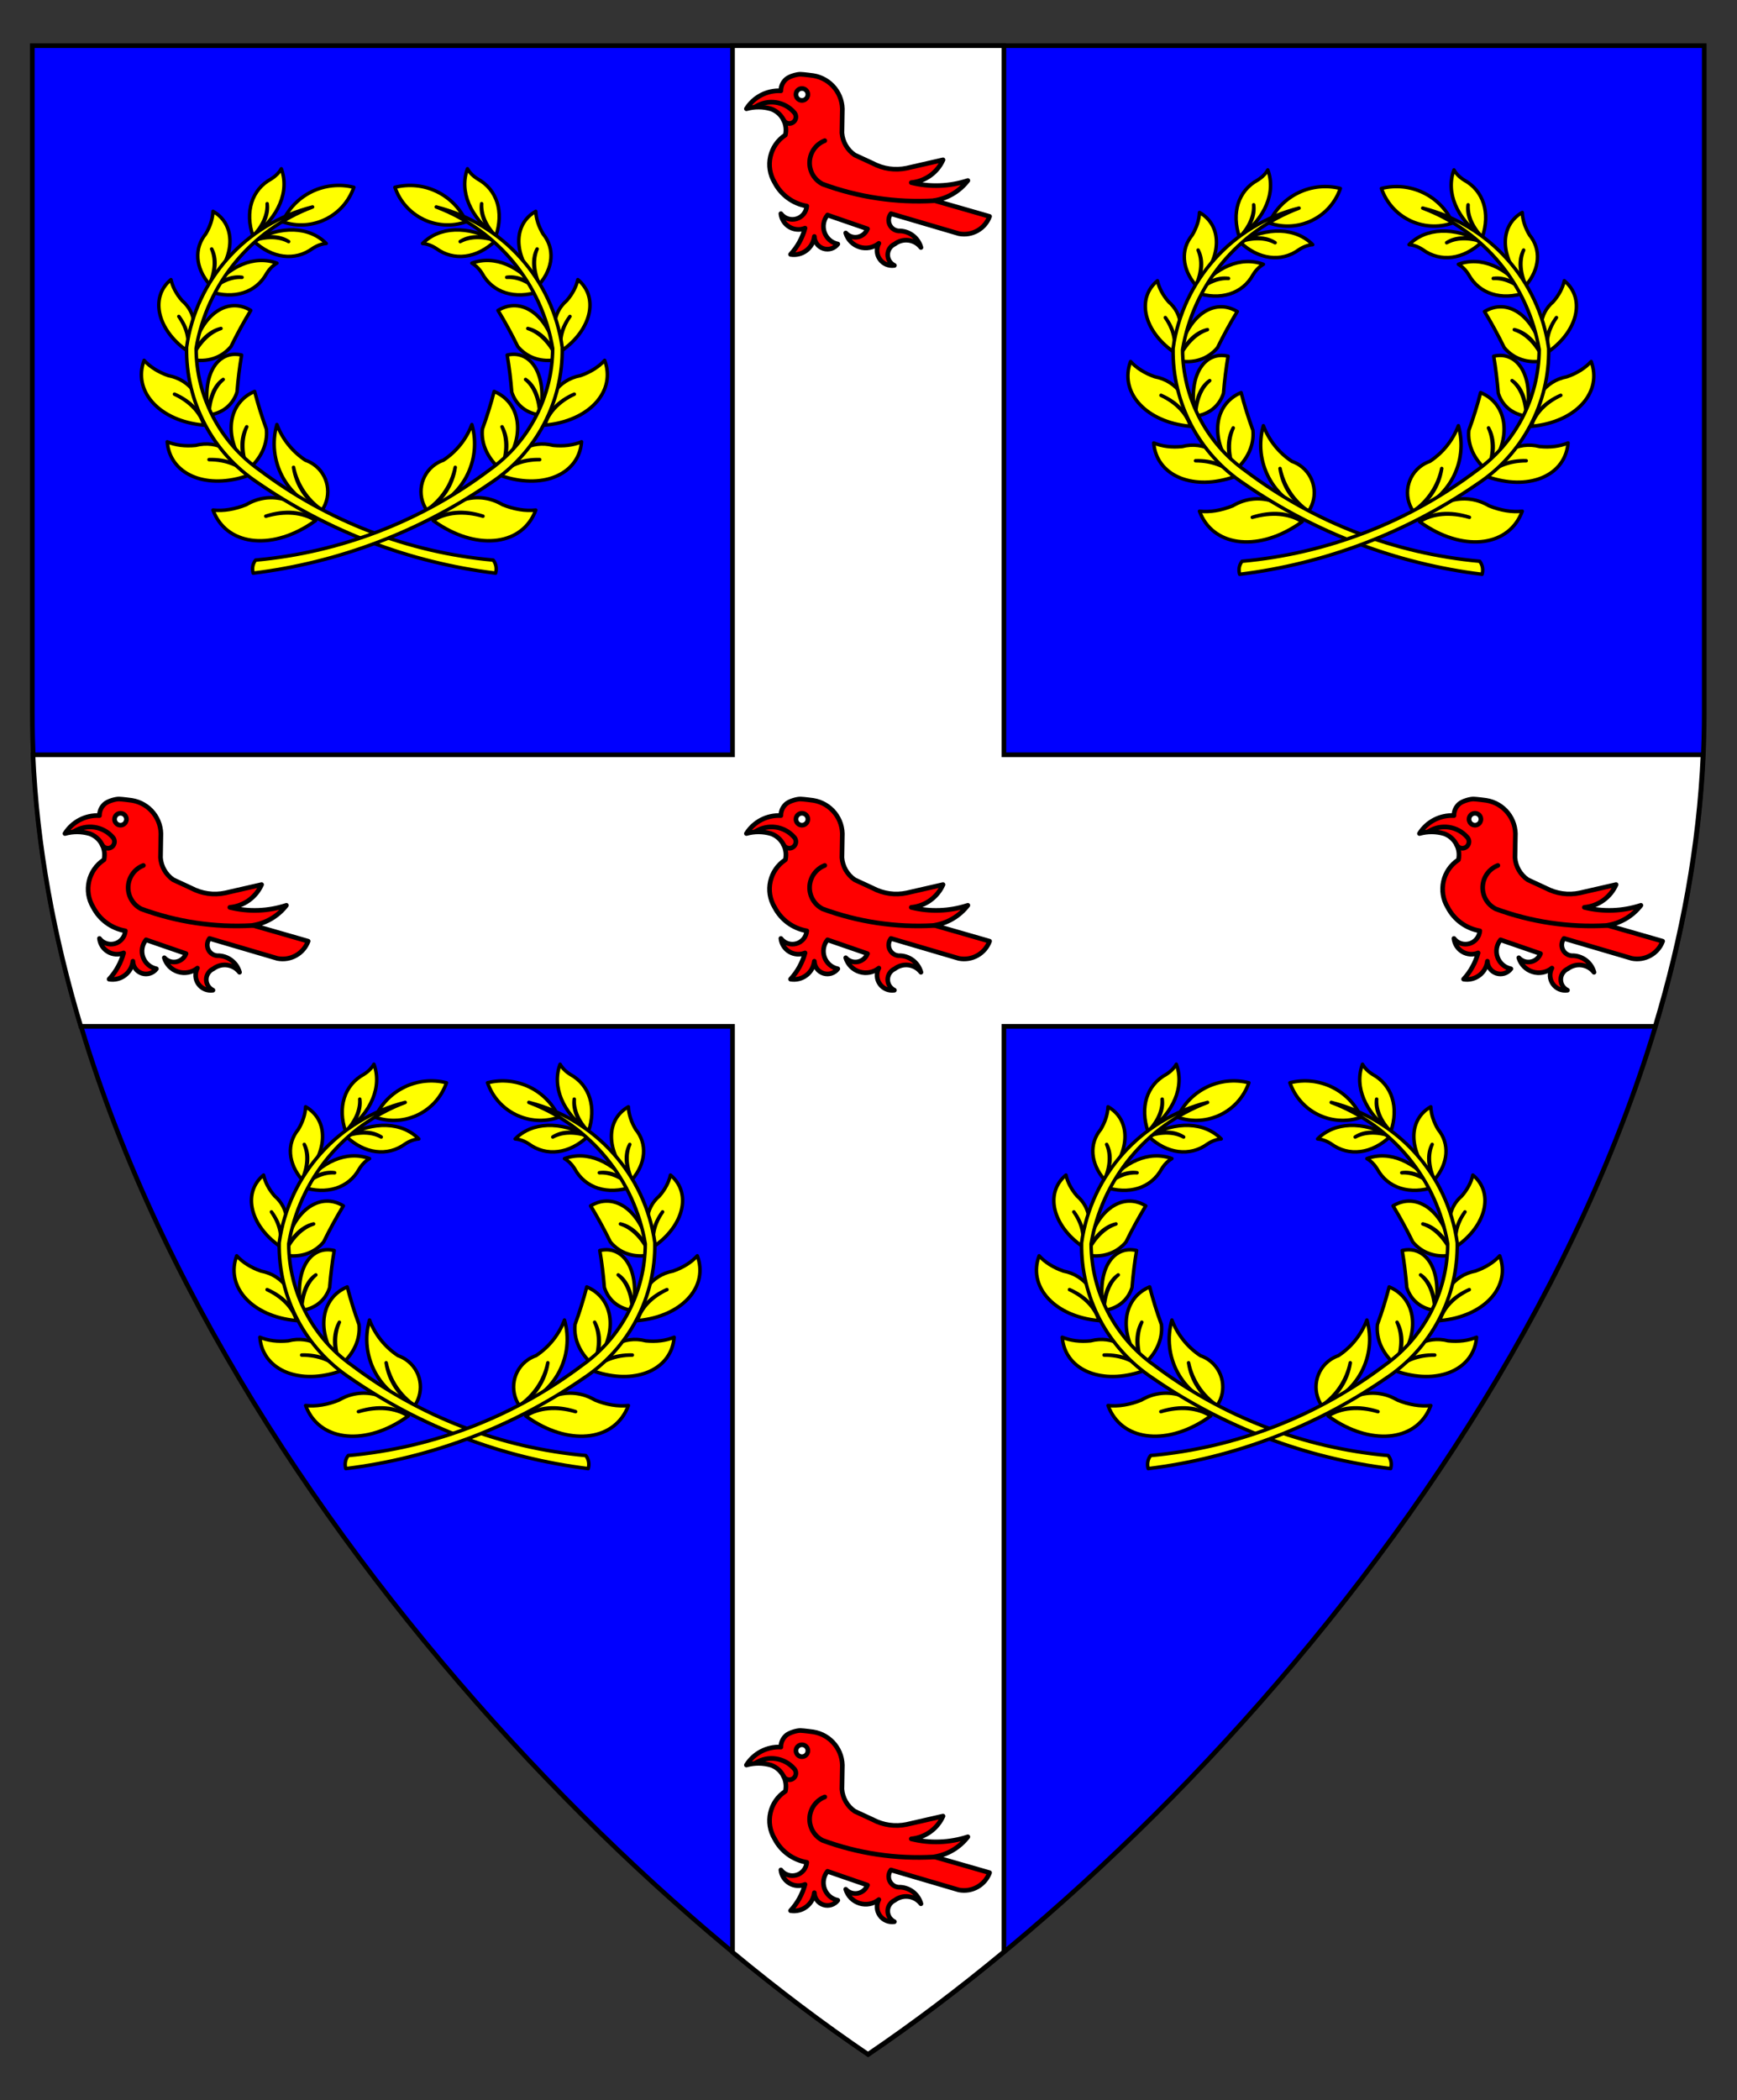 <?xml version="1.0" encoding="utf-8"?>
<!-- Generator: Adobe Illustrator 15.0.0, SVG Export Plug-In . SVG Version: 6.00 Build 0)  -->
<!DOCTYPE svg PUBLIC "-//W3C//DTD SVG 1.1//EN" "http://www.w3.org/Graphics/SVG/1.1/DTD/svg11.dtd">
<svg version="1.1" id="Field" xmlns="http://www.w3.org/2000/svg" xmlns:xlink="http://www.w3.org/1999/xlink" x="0px" y="0px"
	 width="373.75px" height="451.681px" viewBox="0 0 373.75 451.681" enable-background="new 0 0 373.75 451.681"
	 xml:space="preserve">
<rect x="0" y="0" width="373.75" height="451.681" fill="#333333" stroke="none"/>
<path fill="#0000FF" stroke="#000000" stroke-miterlimit="10" d="M366.703,9.828v143.516c0,115.989-100.547,234.656-179.875,288.484
	C107.5,388,6.953,269.333,6.953,153.344V9.828H366.703z"/>
<path fill="#FFFFFF" stroke="#000000" stroke-miterlimit="10" d="M366.44,162.333c-0.859,19.546-4.482,39.118-10.285,58.396H216.009
	v199.054c-9.912,8.203-19.73,15.591-29.244,22.046c-9.482-6.435-19.268-13.795-29.148-21.967l-0.002-199.133l-140.239,0.003
	c-5.803-19.277-9.425-38.852-10.286-58.398h150.525V9.828h58.395v152.505H366.44z"/>
<g id="Laurel_1_2_">
	<g>
		
			<path id="path24_1_" fill="#FFFF00" stroke="#000000" stroke-width="0.75" stroke-linecap="round" stroke-linejoin="round" stroke-miterlimit="3" d="
			M253.379,240.278c2.641-5.862,9.107-8.988,15.342-7.414c-2.164,6.271-9.002,9.603-15.275,7.438
			C253.424,240.295,253.401,240.287,253.379,240.278z"/>
		
			<path id="path29_1_" fill="#FFFF00" stroke="#000000" stroke-width="0.75" stroke-linecap="round" stroke-linejoin="round" stroke-miterlimit="3" d="
			M255.744,293.093c0.784,3.745,2.983,7.042,6.137,9.206c2.21-3.256,1.362-7.688-1.894-9.896c-0.522-0.354-1.089-0.639-1.687-0.843
			c-2.798-1.854-4.944-4.536-6.138-7.672c-2.226,7.749,2.063,15.876,9.718,18.411C258.556,300.31,256.302,296.929,255.744,293.093z"
			/>
		
			<path id="path34_1_" fill="#FFFF00" stroke="#000000" stroke-width="0.75" stroke-linecap="round" stroke-linejoin="round" stroke-miterlimit="3" d="
			M245.673,284.367c-1.206,2.657-1.112,5.966,0.258,9.237c2.857-2.425,4.291-5.576,3.976-8.732
			c-0.986-2.694-1.832-5.399-2.534-8.103c-5.534,2.298-6.702,9.138-2.611,15.278c0.356,0.535,0.749,1.055,1.17,1.557
			C244.344,290.322,244.248,286.93,245.673,284.367z"/>
		
			<path id="path39_1_" fill="#FFFF00" stroke="#000000" stroke-width="0.75" stroke-linecap="round" stroke-linejoin="round" stroke-miterlimit="3" d="
			M240.61,274.191c-1.836,1.505-2.938,4.244-3.077,7.65c2.983-0.415,5.164-2.195,6.048-4.935c0.219-2.728,0.547-5.386,0.982-7.965
			c-4.927-1.146-8.218,3.778-7.349,10.999c0.076,0.629,0.182,1.264,0.318,1.9C237.516,278.311,238.645,275.501,240.61,274.191z"/>
		
			<path id="path44_1_" fill="#FFFF00" stroke="#000000" stroke-width="0.75" stroke-linecap="round" stroke-linejoin="round" stroke-miterlimit="3" d="
			M240.125,263.229c-2.607,0.853-4.902,3.241-6.41,6.666c3.427,0.685,6.521-0.323,8.577-2.791c1.325-2.703,2.743-5.294,4.245-7.766
			c-4.932-3-10.49,0.803-12.413,8.496c-0.168,0.671-0.305,1.359-0.409,2.061C235.1,266.283,237.455,263.835,240.125,263.229z"/>
		
			<path id="path49_1_" fill="#FFFF00" stroke="#000000" stroke-width="0.75" stroke-linecap="round" stroke-linejoin="round" stroke-miterlimit="3" d="
			M244.658,252.222c-2.335-0.135-4.832,0.959-6.973,3.053c5.214,1.778,10.006,0.259,12.28-3.894
			c0.604-0.969,1.359-1.726,2.197-2.202c-4.81-1.802-10.442,0.569-14.478,6.096C239.778,253.007,242.338,251.886,244.658,252.222z"
			/>
		
			<path id="path54_1_" fill="#FFFF00" stroke="#000000" stroke-width="0.75" stroke-linecap="round" stroke-linejoin="round" stroke-miterlimit="3" d="
			M254.684,244.532c-2.06-1.108-4.784-1.173-7.609-0.18c3.974,3.814,8.958,4.464,12.775,1.661c0.957-0.623,1.961-0.99,2.922-1.066
			c-3.598-3.666-9.704-3.897-15.697-0.595C249.929,243.182,252.723,243.247,254.684,244.532z"/>
		
			<path id="path59_1_" fill="#FFFF00" stroke="#000000" stroke-width="0.75" stroke-linecap="round" stroke-linejoin="round" stroke-miterlimit="3" d="
			M250.067,236.384c0.134,2.335-0.96,4.832-3.053,6.973c-1.778-5.214-0.261-10.006,3.893-12.28c0.97-0.604,1.727-1.36,2.202-2.197
			c1.803,4.81-0.568,10.441-6.095,14.478C249.281,241.264,250.402,238.704,250.067,236.384z"/>
		
			<path id="path64_1_" fill="#FFFF00" stroke="#000000" stroke-width="0.75" stroke-linecap="round" stroke-linejoin="round" stroke-miterlimit="3" d="
			M238.122,246.123c0.925,2.148,0.751,4.868-0.483,7.597c-3.023-3.522-3.335-7.746-0.799-10.825c0.964-1.61,1.506-3.283,1.574-4.864
			c4.921,2.774,4.858,9.502-0.144,15.025c-0.204,0.225-0.415,0.447-0.632,0.664C239.053,250.978,239.231,248.188,238.122,246.123z"
			/>
		
			<path id="path69_1_" fill="#FFFF00" stroke="#000000" stroke-width="0.75" stroke-linecap="round" stroke-linejoin="round" stroke-miterlimit="3" d="
			M231.061,260.635c1.832,2.457,2.488,5.159,1.794,7.396c2.366-3.993,1.939-8.208-1.092-10.799c-1.231-1.417-2.054-2.97-2.396-4.517
			c-4.366,3.587-3.133,10.2,2.75,14.772c0.24,0.186,0.486,0.367,0.737,0.543C233.43,265.764,232.782,263.104,231.061,260.635z"/>
		
			<path id="path74_1_" fill="#FFFF00" stroke="#000000" stroke-width="0.75" stroke-linecap="round" stroke-linejoin="round" stroke-miterlimit="3" d="
			M230.127,277.356c3.397,1.467,5.712,3.902,6.337,6.667c0.062-5.618-2.925-9.777-7.656-10.658c-2.138-0.742-3.933-1.87-5.221-3.284
			c-2.396,6.401,2.878,12.589,11.78,13.818c0.362,0.05,0.728,0.092,1.097,0.124C235.695,281.3,233.415,278.901,230.127,277.356z"/>
		
			<path id="path79_1_" fill="#FFFF00" stroke="#000000" stroke-width="0.75" stroke-linecap="round" stroke-linejoin="round" stroke-miterlimit="3" d="
			M237.566,291.428c3.698-0.105,6.825,1.123,8.56,3.365c-2.317-5.118-6.782-7.625-11.442-6.425c-2.251,0.23-4.354-0.033-6.12-0.77
			c0.535,6.814,7.929,10.192,16.518,7.545c0.349-0.107,0.698-0.224,1.045-0.351C244.278,292.648,241.199,291.438,237.566,291.428z"
			/>
		
			<path id="path84_1_" fill="#FFFF00" stroke="#000000" stroke-width="0.75" stroke-linecap="round" stroke-linejoin="round" stroke-miterlimit="3" d="
			M249.778,303.595c4.142-1.343,8.058-0.999,10.719,0.941c-4.225-4.971-10.052-6.304-14.933-3.416
			c-2.468,1.004-4.926,1.402-7.15,1.159c2.744,7.465,12.15,8.807,21.011,2.998c0.362-0.236,0.72-0.484,1.072-0.741
			C257.739,302.743,253.883,302.404,249.778,303.595z"/>
		
			<path id="path89_1_" fill="#FFFF00" stroke="#000000" stroke-width="0.75" stroke-linecap="round" stroke-linejoin="round" stroke-miterlimit="3" d="
			M298.703,313.041c-18.275-1.654-35.724-8.387-50.375-19.435c-8.453-6.007-13.498-15.714-13.555-26.084
			c2.342-13.882,11.886-25.472,25.062-30.432c-14.331,3.612-25.047,15.54-27.106,30.175c-0.211,11.702,5.577,22.7,15.343,29.152
			c15.234,10.501,32.779,17.169,51.144,19.434C299.516,314.888,299.324,313.838,298.703,313.041z"/>
	</g>
	<g>
		
			<path id="path97_1_" fill="#FFFF00" stroke="#000000" stroke-width="0.75" stroke-linecap="round" stroke-linejoin="round" stroke-miterlimit="3" d="
			M292.898,240.278c-2.641-5.862-9.106-8.988-15.343-7.414c2.164,6.271,9.004,9.603,15.276,7.438
			C292.854,240.295,292.877,240.287,292.898,240.278z"/>
		
			<path id="path102_1_" fill="#FFFF00" stroke="#000000" stroke-width="0.75" stroke-linecap="round" stroke-linejoin="round" stroke-miterlimit="3" d="
			M290.534,293.093c-0.786,3.745-2.983,7.042-6.139,9.206c-2.209-3.256-1.362-7.688,1.895-9.896
			c0.522-0.354,1.089-0.639,1.688-0.843c2.797-1.854,4.943-4.536,6.136-7.672c2.226,7.749-2.063,15.876-9.718,18.411
			C287.722,300.31,289.975,296.929,290.534,293.093z"/>
		
			<path id="path107_1_" fill="#FFFF00" stroke="#000000" stroke-width="0.75" stroke-linecap="round" stroke-linejoin="round" stroke-miterlimit="3" d="
			M300.605,284.367c1.205,2.657,1.112,5.966-0.26,9.237c-2.855-2.425-4.289-5.576-3.974-8.732c0.985-2.694,1.832-5.399,2.533-8.103
			c5.533,2.298,6.704,9.138,2.611,15.278c-0.358,0.535-0.748,1.055-1.171,1.557C301.933,290.322,302.03,286.93,300.605,284.367z"/>
		
			<path id="path112_1_" fill="#FFFF00" stroke="#000000" stroke-width="0.75" stroke-linecap="round" stroke-linejoin="round" stroke-miterlimit="3" d="
			M305.668,274.191c1.836,1.505,2.938,4.244,3.076,7.65c-2.982-0.415-5.164-2.195-6.047-4.935c-0.22-2.728-0.548-5.386-0.984-7.965
			c4.929-1.146,8.219,3.778,7.35,10.999c-0.075,0.629-0.183,1.264-0.318,1.9C308.762,278.311,307.633,275.501,305.668,274.191z"/>
		
			<path id="path117_1_" fill="#FFFF00" stroke="#000000" stroke-width="0.75" stroke-linecap="round" stroke-linejoin="round" stroke-miterlimit="3" d="
			M306.152,263.229c2.606,0.853,4.903,3.241,6.41,6.666c-3.427,0.685-6.522-0.323-8.577-2.791c-1.326-2.703-2.742-5.294-4.245-7.766
			c4.932-3,10.49,0.803,12.413,8.496c0.169,0.671,0.305,1.359,0.409,2.061C311.176,266.283,308.823,263.835,306.152,263.229z"/>
		
			<path id="path122_1_" fill="#FFFF00" stroke="#000000" stroke-width="0.75" stroke-linecap="round" stroke-linejoin="round" stroke-miterlimit="3" d="
			M301.619,252.222c2.335-0.135,4.833,0.959,6.972,3.053c-5.213,1.778-10.005,0.259-12.279-3.894
			c-0.604-0.969-1.36-1.726-2.198-2.202c4.811-1.802,10.443,0.569,14.478,6.096C306.499,253.007,303.938,251.886,301.619,252.222z"
			/>
		
			<path id="path127_1_" fill="#FFFF00" stroke="#000000" stroke-width="0.75" stroke-linecap="round" stroke-linejoin="round" stroke-miterlimit="3" d="
			M291.595,244.532c2.06-1.108,4.784-1.173,7.609-0.18c-3.975,3.814-8.96,4.464-12.775,1.661c-0.957-0.623-1.961-0.99-2.923-1.066
			c3.598-3.666,9.705-3.897,15.698-0.595C296.349,243.182,293.555,243.247,291.595,244.532z"/>
		
			<path id="path132_1_" fill="#FFFF00" stroke="#000000" stroke-width="0.75" stroke-linecap="round" stroke-linejoin="round" stroke-miterlimit="3" d="
			M296.211,236.384c-0.135,2.335,0.958,4.832,3.053,6.973c1.777-5.214,0.26-10.006-3.893-12.28c-0.97-0.604-1.728-1.36-2.203-2.197
			c-1.803,4.81,0.568,10.441,6.096,14.478C296.996,241.264,295.875,238.704,296.211,236.384z"/>
		
			<path id="path137_1_" fill="#FFFF00" stroke="#000000" stroke-width="0.75" stroke-linecap="round" stroke-linejoin="round" stroke-miterlimit="3" d="
			M308.156,246.123c-0.924,2.148-0.753,4.868,0.483,7.597c3.022-3.522,3.333-7.746,0.798-10.825
			c-0.965-1.61-1.506-3.283-1.574-4.864c-4.922,2.774-4.857,9.502,0.144,15.025c0.203,0.225,0.414,0.447,0.633,0.664
			C307.225,250.978,307.047,248.188,308.156,246.123z"/>
		
			<path id="path142_1_" fill="#FFFF00" stroke="#000000" stroke-width="0.75" stroke-linecap="round" stroke-linejoin="round" stroke-miterlimit="3" d="
			M315.219,260.635c-1.834,2.457-2.49,5.159-1.796,7.396c-2.365-3.993-1.938-8.208,1.093-10.799c1.23-1.417,2.054-2.97,2.395-4.517
			c4.366,3.587,3.134,10.2-2.751,14.772c-0.239,0.186-0.485,0.367-0.736,0.543C312.85,265.764,313.495,263.104,315.219,260.635z"/>
		
			<path id="path147_1_" fill="#FFFF00" stroke="#000000" stroke-width="0.75" stroke-linecap="round" stroke-linejoin="round" stroke-miterlimit="3" d="
			M316.151,277.356c-3.398,1.467-5.714,3.902-6.339,6.667c-0.061-5.618,2.927-9.777,7.656-10.658
			c2.138-0.742,3.933-1.87,5.221-3.284c2.396,6.401-2.878,12.589-11.778,13.818c-0.364,0.05-0.729,0.092-1.099,0.124
			C310.583,281.3,312.861,278.901,316.151,277.356z"/>
		
			<path id="path152_1_" fill="#FFFF00" stroke="#000000" stroke-width="0.75" stroke-linecap="round" stroke-linejoin="round" stroke-miterlimit="3" d="
			M308.712,291.428c-3.7-0.105-6.827,1.123-8.562,3.365c2.318-5.118,6.783-7.625,11.443-6.425c2.25,0.23,4.355-0.033,6.119-0.77
			c-0.534,6.814-7.929,10.192-16.516,7.545c-0.351-0.107-0.7-0.224-1.047-0.351C301.997,292.648,305.077,291.438,308.712,291.428z"
			/>
		
			<path id="path157_1_" fill="#FFFF00" stroke="#000000" stroke-width="0.75" stroke-linecap="round" stroke-linejoin="round" stroke-miterlimit="3" d="
			M296.497,303.595c-4.141-1.343-8.057-0.999-10.718,0.941c4.226-4.971,10.052-6.304,14.934-3.416
			c2.469,1.004,4.927,1.402,7.15,1.159c-2.743,7.465-12.151,8.807-21.012,2.998c-0.36-0.236-0.718-0.484-1.072-0.741
			C288.539,302.743,292.395,302.404,296.497,303.595z"/>
		
			<path id="path162_1_" fill="#FFFF00" stroke="#000000" stroke-width="0.75" stroke-linecap="round" stroke-linejoin="round" stroke-miterlimit="3" d="
			M247.573,313.041c18.276-1.654,35.726-8.387,50.376-19.435c8.453-6.007,13.498-15.714,13.554-26.084
			c-2.341-13.882-11.885-25.472-25.06-30.432c14.33,3.612,25.046,15.54,27.107,30.175c0.208,11.702-5.58,22.7-15.344,29.152
			c-15.235,10.501-32.78,17.169-51.145,19.434C246.762,314.888,246.953,313.838,247.573,313.041z"/>
	</g>
</g>
<g id="Laurel_1_3_">
	<g>
		
			<path id="path24_3_" fill="#FFFF00" stroke="#000000" stroke-width="0.75" stroke-linecap="round" stroke-linejoin="round" stroke-miterlimit="3" d="
			M60.798,47.697c2.641-5.862,9.107-8.988,15.342-7.414c-2.164,6.271-9.002,9.603-15.275,7.438
			C60.843,47.714,60.82,47.706,60.798,47.697z"/>
		
			<path id="path29_3_" fill="#FFFF00" stroke="#000000" stroke-width="0.75" stroke-linecap="round" stroke-linejoin="round" stroke-miterlimit="3" d="
			M63.163,100.512c0.784,3.745,2.983,7.042,6.137,9.206c2.21-3.256,1.362-7.688-1.894-9.896c-0.522-0.354-1.089-0.639-1.687-0.843
			c-2.798-1.854-4.944-4.536-6.138-7.672c-2.226,7.749,2.063,15.876,9.718,18.411C65.975,107.729,63.721,104.348,63.163,100.512z"/>
		
			<path id="path34_3_" fill="#FFFF00" stroke="#000000" stroke-width="0.75" stroke-linecap="round" stroke-linejoin="round" stroke-miterlimit="3" d="
			M53.092,91.786c-1.206,2.657-1.112,5.966,0.258,9.237c2.857-2.425,4.291-5.576,3.976-8.732c-0.986-2.694-1.832-5.399-2.534-8.103
			c-5.534,2.298-6.702,9.138-2.611,15.278c0.356,0.535,0.749,1.055,1.17,1.557C51.763,97.741,51.667,94.349,53.092,91.786z"/>
		
			<path id="path39_3_" fill="#FFFF00" stroke="#000000" stroke-width="0.75" stroke-linecap="round" stroke-linejoin="round" stroke-miterlimit="3" d="
			M48.029,81.61c-1.836,1.505-2.938,4.244-3.077,7.65c2.983-0.415,5.164-2.195,6.048-4.935c0.219-2.728,0.547-5.386,0.982-7.965
			c-4.927-1.146-8.218,3.778-7.349,10.999c0.076,0.629,0.182,1.264,0.318,1.9C44.935,85.729,46.063,82.92,48.029,81.61z"/>
		
			<path id="path44_3_" fill="#FFFF00" stroke="#000000" stroke-width="0.75" stroke-linecap="round" stroke-linejoin="round" stroke-miterlimit="3" d="
			M47.544,70.648c-2.607,0.853-4.902,3.241-6.41,6.666c3.427,0.685,6.521-0.323,8.577-2.791c1.325-2.703,2.743-5.294,4.245-7.766
			c-4.932-3-10.49,0.803-12.413,8.496c-0.168,0.671-0.305,1.359-0.409,2.061C42.519,73.702,44.874,71.254,47.544,70.648z"/>
		
			<path id="path49_3_" fill="#FFFF00" stroke="#000000" stroke-width="0.75" stroke-linecap="round" stroke-linejoin="round" stroke-miterlimit="3" d="
			M52.077,59.641c-2.335-0.135-4.832,0.959-6.973,3.053c5.214,1.778,10.006,0.259,12.28-3.894c0.604-0.969,1.359-1.726,2.197-2.202
			c-4.81-1.802-10.442,0.569-14.478,6.096C47.197,60.426,49.757,59.305,52.077,59.641z"/>
		
			<path id="path54_3_" fill="#FFFF00" stroke="#000000" stroke-width="0.75" stroke-linecap="round" stroke-linejoin="round" stroke-miterlimit="3" d="
			M62.103,51.951c-2.06-1.108-4.784-1.173-7.609-0.18c3.974,3.814,8.958,4.464,12.775,1.661c0.957-0.623,1.961-0.99,2.922-1.066
			c-3.598-3.666-9.704-3.897-15.697-0.595C57.348,50.601,60.142,50.666,62.103,51.951z"/>
		
			<path id="path59_3_" fill="#FFFF00" stroke="#000000" stroke-width="0.75" stroke-linecap="round" stroke-linejoin="round" stroke-miterlimit="3" d="
			M57.486,43.803c0.134,2.335-0.96,4.832-3.053,6.973c-1.778-5.214-0.261-10.006,3.893-12.28c0.97-0.604,1.727-1.36,2.202-2.197
			c1.803,4.81-0.568,10.441-6.095,14.478C56.7,48.683,57.821,46.123,57.486,43.803z"/>
		
			<path id="path64_3_" fill="#FFFF00" stroke="#000000" stroke-width="0.75" stroke-linecap="round" stroke-linejoin="round" stroke-miterlimit="3" d="
			M45.541,53.542c0.925,2.148,0.751,4.868-0.483,7.597c-3.023-3.522-3.335-7.746-0.799-10.825c0.964-1.61,1.506-3.283,1.574-4.864
			c4.921,2.774,4.858,9.502-0.144,15.025c-0.204,0.225-0.415,0.447-0.632,0.664C46.472,58.396,46.65,55.607,45.541,53.542z"/>
		
			<path id="path69_3_" fill="#FFFF00" stroke="#000000" stroke-width="0.75" stroke-linecap="round" stroke-linejoin="round" stroke-miterlimit="3" d="
			M38.479,68.054c1.832,2.457,2.488,5.159,1.794,7.396c2.366-3.993,1.939-8.208-1.092-10.799c-1.231-1.417-2.054-2.97-2.396-4.517
			c-4.366,3.587-3.133,10.2,2.75,14.772c0.24,0.186,0.486,0.367,0.737,0.543C40.849,73.183,40.201,70.522,38.479,68.054z"/>
		
			<path id="path74_3_" fill="#FFFF00" stroke="#000000" stroke-width="0.75" stroke-linecap="round" stroke-linejoin="round" stroke-miterlimit="3" d="
			M37.546,84.775c3.397,1.467,5.712,3.902,6.337,6.667c0.062-5.618-2.925-9.777-7.656-10.658c-2.138-0.742-3.933-1.87-5.221-3.284
			c-2.396,6.401,2.878,12.589,11.78,13.818c0.362,0.05,0.728,0.092,1.097,0.124C43.114,88.719,40.834,86.32,37.546,84.775z"/>
		
			<path id="path79_3_" fill="#FFFF00" stroke="#000000" stroke-width="0.75" stroke-linecap="round" stroke-linejoin="round" stroke-miterlimit="3" d="
			M44.985,98.847c3.698-0.105,6.825,1.123,8.56,3.365c-2.317-5.118-6.782-7.625-11.442-6.425c-2.251,0.23-4.354-0.033-6.12-0.77
			c0.535,6.814,7.929,10.192,16.518,7.545c0.349-0.107,0.698-0.224,1.045-0.351C51.697,100.067,48.618,98.857,44.985,98.847z"/>
		
			<path id="path84_3_" fill="#FFFF00" stroke="#000000" stroke-width="0.75" stroke-linecap="round" stroke-linejoin="round" stroke-miterlimit="3" d="
			M57.197,111.014c4.142-1.343,8.058-0.999,10.719,0.941c-4.225-4.971-10.052-6.304-14.933-3.416
			c-2.468,1.004-4.926,1.402-7.15,1.159c2.744,7.465,12.15,8.807,21.011,2.998c0.362-0.236,0.72-0.484,1.072-0.741
			C65.158,110.162,61.302,109.823,57.197,111.014z"/>
		
			<path id="path89_3_" fill="#FFFF00" stroke="#000000" stroke-width="0.75" stroke-linecap="round" stroke-linejoin="round" stroke-miterlimit="3" d="
			M106.122,120.46c-18.275-1.654-35.724-8.387-50.375-19.435c-8.453-6.007-13.498-15.714-13.555-26.084
			C44.534,61.06,54.078,49.47,67.254,44.51c-14.331,3.612-25.047,15.54-27.106,30.175c-0.211,11.702,5.577,22.7,15.343,29.152
			c15.234,10.501,32.779,17.169,51.144,19.434C106.935,122.307,106.743,121.257,106.122,120.46z"/>
	</g>
	<g>
		
			<path id="path97_3_" fill="#FFFF00" stroke="#000000" stroke-width="0.75" stroke-linecap="round" stroke-linejoin="round" stroke-miterlimit="3" d="
			M100.317,47.697c-2.641-5.862-9.106-8.988-15.343-7.414c2.164,6.271,9.004,9.603,15.276,7.438
			C100.272,47.714,100.296,47.706,100.317,47.697z"/>
		
			<path id="path102_3_" fill="#FFFF00" stroke="#000000" stroke-width="0.75" stroke-linecap="round" stroke-linejoin="round" stroke-miterlimit="3" d="
			M97.953,100.512c-0.786,3.745-2.983,7.042-6.139,9.206c-2.209-3.256-1.362-7.688,1.895-9.896c0.522-0.354,1.089-0.639,1.688-0.843
			c2.797-1.854,4.943-4.536,6.136-7.672c2.226,7.749-2.063,15.876-9.718,18.411C95.141,107.729,97.394,104.348,97.953,100.512z"/>
		
			<path id="path107_3_" fill="#FFFF00" stroke="#000000" stroke-width="0.75" stroke-linecap="round" stroke-linejoin="round" stroke-miterlimit="3" d="
			M108.024,91.786c1.205,2.657,1.112,5.966-0.26,9.237c-2.855-2.425-4.289-5.576-3.974-8.732c0.985-2.694,1.832-5.399,2.533-8.103
			c5.533,2.298,6.704,9.138,2.611,15.278c-0.358,0.535-0.748,1.055-1.171,1.557C109.352,97.741,109.449,94.349,108.024,91.786z"/>
		
			<path id="path112_3_" fill="#FFFF00" stroke="#000000" stroke-width="0.75" stroke-linecap="round" stroke-linejoin="round" stroke-miterlimit="3" d="
			M113.087,81.61c1.836,1.505,2.938,4.244,3.076,7.65c-2.982-0.415-5.164-2.195-6.047-4.935c-0.22-2.728-0.548-5.386-0.984-7.965
			c4.929-1.146,8.219,3.778,7.35,10.999c-0.075,0.629-0.183,1.264-0.318,1.9C116.181,85.729,115.052,82.92,113.087,81.61z"/>
		
			<path id="path117_3_" fill="#FFFF00" stroke="#000000" stroke-width="0.75" stroke-linecap="round" stroke-linejoin="round" stroke-miterlimit="3" d="
			M113.571,70.648c2.606,0.853,4.903,3.241,6.41,6.666c-3.427,0.685-6.522-0.323-8.577-2.791c-1.326-2.703-2.742-5.294-4.245-7.766
			c4.932-3,10.49,0.803,12.413,8.496c0.169,0.671,0.305,1.359,0.409,2.061C118.595,73.702,116.242,71.254,113.571,70.648z"/>
		
			<path id="path122_3_" fill="#FFFF00" stroke="#000000" stroke-width="0.75" stroke-linecap="round" stroke-linejoin="round" stroke-miterlimit="3" d="
			M109.038,59.641c2.335-0.135,4.833,0.959,6.972,3.053c-5.213,1.778-10.005,0.259-12.279-3.894
			c-0.604-0.969-1.36-1.726-2.198-2.202c4.811-1.802,10.443,0.569,14.478,6.096C113.918,60.426,111.356,59.305,109.038,59.641z"/>
		
			<path id="path127_3_" fill="#FFFF00" stroke="#000000" stroke-width="0.75" stroke-linecap="round" stroke-linejoin="round" stroke-miterlimit="3" d="
			M99.014,51.951c2.06-1.108,4.784-1.173,7.609-0.18c-3.975,3.814-8.96,4.464-12.775,1.661c-0.957-0.623-1.961-0.99-2.923-1.066
			c3.598-3.666,9.705-3.897,15.698-0.595C103.768,50.601,100.974,50.666,99.014,51.951z"/>
		
			<path id="path132_3_" fill="#FFFF00" stroke="#000000" stroke-width="0.75" stroke-linecap="round" stroke-linejoin="round" stroke-miterlimit="3" d="
			M103.63,43.803c-0.135,2.335,0.958,4.832,3.053,6.973c1.777-5.214,0.26-10.006-3.893-12.28c-0.97-0.604-1.728-1.36-2.203-2.197
			c-1.803,4.81,0.568,10.441,6.096,14.478C104.415,48.683,103.294,46.123,103.63,43.803z"/>
		
			<path id="path137_3_" fill="#FFFF00" stroke="#000000" stroke-width="0.75" stroke-linecap="round" stroke-linejoin="round" stroke-miterlimit="3" d="
			M115.575,53.542c-0.924,2.148-0.753,4.868,0.483,7.597c3.022-3.522,3.333-7.746,0.798-10.825c-0.965-1.61-1.506-3.283-1.574-4.864
			c-4.922,2.774-4.857,9.502,0.144,15.025c0.203,0.225,0.414,0.447,0.633,0.664C114.644,58.396,114.466,55.607,115.575,53.542z"/>
		
			<path id="path142_3_" fill="#FFFF00" stroke="#000000" stroke-width="0.75" stroke-linecap="round" stroke-linejoin="round" stroke-miterlimit="3" d="
			M122.638,68.054c-1.834,2.457-2.49,5.159-1.796,7.396c-2.365-3.993-1.938-8.208,1.093-10.799c1.23-1.417,2.054-2.97,2.395-4.517
			c4.366,3.587,3.134,10.2-2.751,14.772c-0.239,0.186-0.485,0.367-0.736,0.543C120.269,73.183,120.914,70.522,122.638,68.054z"/>
		
			<path id="path147_3_" fill="#FFFF00" stroke="#000000" stroke-width="0.75" stroke-linecap="round" stroke-linejoin="round" stroke-miterlimit="3" d="
			M123.57,84.775c-3.398,1.467-5.714,3.902-6.339,6.667c-0.061-5.618,2.927-9.777,7.656-10.658c2.138-0.742,3.933-1.87,5.221-3.284
			c2.396,6.401-2.878,12.589-11.778,13.818c-0.364,0.05-0.729,0.092-1.099,0.124C118.002,88.719,120.28,86.32,123.57,84.775z"/>
		
			<path id="path152_3_" fill="#FFFF00" stroke="#000000" stroke-width="0.75" stroke-linecap="round" stroke-linejoin="round" stroke-miterlimit="3" d="
			M116.131,98.847c-3.7-0.105-6.827,1.123-8.562,3.365c2.318-5.118,6.783-7.625,11.443-6.425c2.25,0.23,4.355-0.033,6.119-0.77
			c-0.534,6.814-7.929,10.192-16.516,7.545c-0.351-0.107-0.7-0.224-1.047-0.351C109.416,100.067,112.496,98.857,116.131,98.847z"/>
		
			<path id="path157_3_" fill="#FFFF00" stroke="#000000" stroke-width="0.75" stroke-linecap="round" stroke-linejoin="round" stroke-miterlimit="3" d="
			M103.916,111.014c-4.141-1.343-8.057-0.999-10.718,0.941c4.226-4.971,10.052-6.304,14.934-3.416
			c2.469,1.004,4.927,1.402,7.15,1.159c-2.743,7.465-12.151,8.807-21.012,2.998c-0.36-0.236-0.718-0.484-1.072-0.741
			C95.958,110.162,99.813,109.823,103.916,111.014z"/>
		
			<path id="path162_3_" fill="#FFFF00" stroke="#000000" stroke-width="0.75" stroke-linecap="round" stroke-linejoin="round" stroke-miterlimit="3" d="
			M54.992,120.46c18.276-1.654,35.726-8.387,50.376-19.435c8.453-6.007,13.498-15.714,13.554-26.084
			c-2.341-13.882-11.885-25.472-25.06-30.432c14.33,3.612,25.046,15.54,27.107,30.175c0.208,11.702-5.58,22.7-15.344,29.152
			c-15.235,10.501-32.78,17.169-51.145,19.434C54.181,122.307,54.372,121.257,54.992,120.46z"/>
	</g>
</g>
<g id="Laurel_1_1_">
	<g>
		
			<path id="path24_2_" fill="#FFFF00" stroke="#000000" stroke-width="0.75" stroke-linecap="round" stroke-linejoin="round" stroke-miterlimit="3" d="
			M80.726,240.278c2.641-5.862,9.107-8.988,15.342-7.414c-2.164,6.271-9.002,9.603-15.275,7.438
			C80.771,240.295,80.749,240.287,80.726,240.278z"/>
		
			<path id="path29_2_" fill="#FFFF00" stroke="#000000" stroke-width="0.75" stroke-linecap="round" stroke-linejoin="round" stroke-miterlimit="3" d="
			M83.091,293.093c0.784,3.745,2.983,7.042,6.137,9.206c2.21-3.256,1.362-7.688-1.894-9.896c-0.522-0.354-1.089-0.639-1.687-0.843
			c-2.798-1.854-4.944-4.536-6.138-7.672c-2.226,7.749,2.063,15.876,9.718,18.411C85.903,300.31,83.649,296.929,83.091,293.093z"/>
		
			<path id="path34_2_" fill="#FFFF00" stroke="#000000" stroke-width="0.75" stroke-linecap="round" stroke-linejoin="round" stroke-miterlimit="3" d="
			M73.02,284.367c-1.206,2.657-1.112,5.966,0.258,9.237c2.857-2.425,4.291-5.576,3.976-8.732c-0.986-2.694-1.832-5.399-2.534-8.103
			c-5.534,2.298-6.702,9.138-2.611,15.278c0.356,0.535,0.749,1.055,1.17,1.557C71.691,290.322,71.595,286.93,73.02,284.367z"/>
		
			<path id="path39_2_" fill="#FFFF00" stroke="#000000" stroke-width="0.75" stroke-linecap="round" stroke-linejoin="round" stroke-miterlimit="3" d="
			M67.958,274.191c-1.836,1.505-2.938,4.244-3.077,7.65c2.983-0.415,5.164-2.195,6.048-4.935c0.219-2.728,0.547-5.386,0.982-7.965
			c-4.927-1.146-8.218,3.778-7.349,10.999c0.076,0.629,0.182,1.264,0.318,1.9C64.863,278.311,65.992,275.501,67.958,274.191z"/>
		
			<path id="path44_2_" fill="#FFFF00" stroke="#000000" stroke-width="0.75" stroke-linecap="round" stroke-linejoin="round" stroke-miterlimit="3" d="
			M67.472,263.229c-2.607,0.853-4.902,3.241-6.41,6.666c3.427,0.685,6.521-0.323,8.577-2.791c1.325-2.703,2.743-5.294,4.245-7.766
			c-4.932-3-10.49,0.803-12.413,8.496c-0.168,0.671-0.305,1.359-0.409,2.061C62.447,266.283,64.802,263.835,67.472,263.229z"/>
		
			<path id="path49_2_" fill="#FFFF00" stroke="#000000" stroke-width="0.75" stroke-linecap="round" stroke-linejoin="round" stroke-miterlimit="3" d="
			M72.005,252.222c-2.335-0.135-4.832,0.959-6.973,3.053c5.214,1.778,10.006,0.259,12.28-3.894c0.604-0.969,1.359-1.726,2.197-2.202
			c-4.81-1.802-10.442,0.569-14.478,6.096C67.125,253.007,69.685,251.886,72.005,252.222z"/>
		
			<path id="path54_2_" fill="#FFFF00" stroke="#000000" stroke-width="0.75" stroke-linecap="round" stroke-linejoin="round" stroke-miterlimit="3" d="
			M82.031,244.532c-2.06-1.108-4.784-1.173-7.609-0.18c3.974,3.814,8.958,4.464,12.775,1.661c0.957-0.623,1.961-0.99,2.922-1.066
			c-3.598-3.666-9.704-3.897-15.697-0.595C77.276,243.182,80.07,243.247,82.031,244.532z"/>
		
			<path id="path59_2_" fill="#FFFF00" stroke="#000000" stroke-width="0.75" stroke-linecap="round" stroke-linejoin="round" stroke-miterlimit="3" d="
			M77.415,236.384c0.134,2.335-0.96,4.832-3.053,6.973c-1.778-5.214-0.261-10.006,3.893-12.28c0.97-0.604,1.727-1.36,2.202-2.197
			c1.803,4.81-0.568,10.441-6.095,14.478C76.628,241.264,77.75,238.704,77.415,236.384z"/>
		
			<path id="path64_2_" fill="#FFFF00" stroke="#000000" stroke-width="0.75" stroke-linecap="round" stroke-linejoin="round" stroke-miterlimit="3" d="
			M65.469,246.123c0.925,2.148,0.751,4.868-0.483,7.597c-3.023-3.522-3.335-7.746-0.799-10.825c0.964-1.61,1.506-3.283,1.574-4.864
			c4.921,2.774,4.858,9.502-0.144,15.025c-0.204,0.225-0.415,0.447-0.632,0.664C66.4,250.978,66.579,248.188,65.469,246.123z"/>
		
			<path id="path69_2_" fill="#FFFF00" stroke="#000000" stroke-width="0.75" stroke-linecap="round" stroke-linejoin="round" stroke-miterlimit="3" d="
			M58.408,260.635c1.832,2.457,2.488,5.159,1.794,7.396c2.366-3.993,1.939-8.208-1.092-10.799c-1.231-1.417-2.054-2.97-2.396-4.517
			c-4.366,3.587-3.133,10.2,2.75,14.772c0.24,0.186,0.486,0.367,0.737,0.543C60.777,265.764,60.129,263.104,58.408,260.635z"/>
		
			<path id="path74_2_" fill="#FFFF00" stroke="#000000" stroke-width="0.75" stroke-linecap="round" stroke-linejoin="round" stroke-miterlimit="3" d="
			M57.474,277.356c3.397,1.467,5.712,3.902,6.337,6.667c0.062-5.618-2.925-9.777-7.656-10.658c-2.138-0.742-3.933-1.87-5.221-3.284
			c-2.396,6.401,2.878,12.589,11.78,13.818c0.362,0.05,0.728,0.092,1.097,0.124C63.042,281.3,60.762,278.901,57.474,277.356z"/>
		
			<path id="path79_2_" fill="#FFFF00" stroke="#000000" stroke-width="0.75" stroke-linecap="round" stroke-linejoin="round" stroke-miterlimit="3" d="
			M64.914,291.428c3.698-0.105,6.825,1.123,8.56,3.365c-2.317-5.118-6.782-7.625-11.442-6.425c-2.251,0.23-4.354-0.033-6.12-0.77
			c0.535,6.814,7.929,10.192,16.518,7.545c0.349-0.107,0.698-0.224,1.045-0.351C71.625,292.648,68.546,291.438,64.914,291.428z"/>
		
			<path id="path84_2_" fill="#FFFF00" stroke="#000000" stroke-width="0.75" stroke-linecap="round" stroke-linejoin="round" stroke-miterlimit="3" d="
			M77.125,303.595c4.142-1.343,8.058-0.999,10.719,0.941c-4.225-4.971-10.052-6.304-14.933-3.416
			c-2.468,1.004-4.926,1.402-7.15,1.159c2.744,7.465,12.15,8.807,21.011,2.998c0.362-0.236,0.72-0.484,1.072-0.741
			C85.086,302.743,81.23,302.404,77.125,303.595z"/>
		
			<path id="path89_2_" fill="#FFFF00" stroke="#000000" stroke-width="0.75" stroke-linecap="round" stroke-linejoin="round" stroke-miterlimit="3" d="
			M126.05,313.041c-18.275-1.654-35.724-8.387-50.375-19.435c-8.453-6.007-13.498-15.714-13.555-26.084
			c2.342-13.882,11.886-25.472,25.062-30.432c-14.331,3.612-25.047,15.54-27.106,30.175c-0.211,11.702,5.577,22.7,15.343,29.152
			c15.234,10.501,32.779,17.169,51.144,19.434C126.863,314.888,126.671,313.838,126.05,313.041z"/>
	</g>
	<g>
		
			<path id="path97_2_" fill="#FFFF00" stroke="#000000" stroke-width="0.75" stroke-linecap="round" stroke-linejoin="round" stroke-miterlimit="3" d="
			M120.246,240.278c-2.641-5.862-9.106-8.988-15.343-7.414c2.164,6.271,9.004,9.603,15.276,7.438
			C120.201,240.295,120.224,240.287,120.246,240.278z"/>
		
			<path id="path102_2_" fill="#FFFF00" stroke="#000000" stroke-width="0.75" stroke-linecap="round" stroke-linejoin="round" stroke-miterlimit="3" d="
			M117.881,293.093c-0.786,3.745-2.983,7.042-6.139,9.206c-2.209-3.256-1.362-7.688,1.895-9.896
			c0.522-0.354,1.089-0.639,1.688-0.843c2.797-1.854,4.943-4.536,6.136-7.672c2.226,7.749-2.063,15.876-9.718,18.411
			C115.069,300.31,117.322,296.929,117.881,293.093z"/>
		
			<path id="path107_2_" fill="#FFFF00" stroke="#000000" stroke-width="0.75" stroke-linecap="round" stroke-linejoin="round" stroke-miterlimit="3" d="
			M127.953,284.367c1.205,2.657,1.112,5.966-0.26,9.237c-2.855-2.425-4.289-5.576-3.974-8.732c0.985-2.694,1.832-5.399,2.533-8.103
			c5.533,2.298,6.704,9.138,2.611,15.278c-0.358,0.535-0.748,1.055-1.171,1.557C129.28,290.322,129.377,286.93,127.953,284.367z"/>
		
			<path id="path112_2_" fill="#FFFF00" stroke="#000000" stroke-width="0.75" stroke-linecap="round" stroke-linejoin="round" stroke-miterlimit="3" d="
			M133.015,274.191c1.836,1.505,2.938,4.244,3.076,7.65c-2.982-0.415-5.164-2.195-6.047-4.935c-0.22-2.728-0.548-5.386-0.984-7.965
			c4.929-1.146,8.219,3.778,7.35,10.999c-0.075,0.629-0.183,1.264-0.318,1.9C136.109,278.311,134.98,275.501,133.015,274.191z"/>
		
			<path id="path117_2_" fill="#FFFF00" stroke="#000000" stroke-width="0.75" stroke-linecap="round" stroke-linejoin="round" stroke-miterlimit="3" d="
			M133.5,263.229c2.606,0.853,4.903,3.241,6.41,6.666c-3.427,0.685-6.522-0.323-8.577-2.791c-1.326-2.703-2.742-5.294-4.245-7.766
			c4.932-3,10.49,0.803,12.413,8.496c0.169,0.671,0.305,1.359,0.409,2.061C138.523,266.283,136.17,263.835,133.5,263.229z"/>
		
			<path id="path122_2_" fill="#FFFF00" stroke="#000000" stroke-width="0.75" stroke-linecap="round" stroke-linejoin="round" stroke-miterlimit="3" d="
			M128.966,252.222c2.335-0.135,4.833,0.959,6.972,3.053c-5.213,1.778-10.005,0.259-12.279-3.894
			c-0.604-0.969-1.36-1.726-2.198-2.202c4.811-1.802,10.443,0.569,14.478,6.096C133.846,253.007,131.285,251.886,128.966,252.222z"
			/>
		
			<path id="path127_2_" fill="#FFFF00" stroke="#000000" stroke-width="0.75" stroke-linecap="round" stroke-linejoin="round" stroke-miterlimit="3" d="
			M118.942,244.532c2.06-1.108,4.784-1.173,7.609-0.18c-3.975,3.814-8.96,4.464-12.775,1.661c-0.957-0.623-1.961-0.99-2.923-1.066
			c3.598-3.666,9.705-3.897,15.698-0.595C123.696,243.182,120.902,243.247,118.942,244.532z"/>
		
			<path id="path132_2_" fill="#FFFF00" stroke="#000000" stroke-width="0.75" stroke-linecap="round" stroke-linejoin="round" stroke-miterlimit="3" d="
			M123.558,236.384c-0.135,2.335,0.958,4.832,3.053,6.973c1.777-5.214,0.26-10.006-3.893-12.28c-0.97-0.604-1.728-1.36-2.203-2.197
			c-1.803,4.81,0.568,10.441,6.096,14.478C124.343,241.264,123.222,238.704,123.558,236.384z"/>
		
			<path id="path137_2_" fill="#FFFF00" stroke="#000000" stroke-width="0.75" stroke-linecap="round" stroke-linejoin="round" stroke-miterlimit="3" d="
			M135.503,246.123c-0.924,2.148-0.753,4.868,0.483,7.597c3.022-3.522,3.333-7.746,0.798-10.825
			c-0.965-1.61-1.506-3.283-1.574-4.864c-4.922,2.774-4.857,9.502,0.144,15.025c0.203,0.225,0.414,0.447,0.633,0.664
			C134.572,250.978,134.394,248.188,135.503,246.123z"/>
		
			<path id="path142_2_" fill="#FFFF00" stroke="#000000" stroke-width="0.75" stroke-linecap="round" stroke-linejoin="round" stroke-miterlimit="3" d="
			M142.566,260.635c-1.834,2.457-2.49,5.159-1.796,7.396c-2.365-3.993-1.938-8.208,1.093-10.799c1.23-1.417,2.054-2.97,2.395-4.517
			c4.366,3.587,3.134,10.2-2.751,14.772c-0.239,0.186-0.485,0.367-0.736,0.543C140.197,265.764,140.842,263.104,142.566,260.635z"/>
		
			<path id="path147_2_" fill="#FFFF00" stroke="#000000" stroke-width="0.75" stroke-linecap="round" stroke-linejoin="round" stroke-miterlimit="3" d="
			M143.499,277.356c-3.398,1.467-5.714,3.902-6.339,6.667c-0.061-5.618,2.927-9.777,7.656-10.658
			c2.138-0.742,3.933-1.87,5.221-3.284c2.396,6.401-2.878,12.589-11.778,13.818c-0.364,0.05-0.729,0.092-1.099,0.124
			C137.93,281.3,140.208,278.901,143.499,277.356z"/>
		
			<path id="path152_2_" fill="#FFFF00" stroke="#000000" stroke-width="0.75" stroke-linecap="round" stroke-linejoin="round" stroke-miterlimit="3" d="
			M136.059,291.428c-3.7-0.105-6.827,1.123-8.562,3.365c2.318-5.118,6.783-7.625,11.443-6.425c2.25,0.23,4.355-0.033,6.119-0.77
			c-0.534,6.814-7.929,10.192-16.516,7.545c-0.351-0.107-0.7-0.224-1.047-0.351C129.344,292.648,132.424,291.438,136.059,291.428z"
			/>
		
			<path id="path157_2_" fill="#FFFF00" stroke="#000000" stroke-width="0.75" stroke-linecap="round" stroke-linejoin="round" stroke-miterlimit="3" d="
			M123.844,303.595c-4.141-1.343-8.057-0.999-10.718,0.941c4.226-4.971,10.052-6.304,14.934-3.416
			c2.469,1.004,4.927,1.402,7.15,1.159c-2.743,7.465-12.151,8.807-21.012,2.998c-0.36-0.236-0.718-0.484-1.072-0.741
			C115.886,302.743,119.742,302.404,123.844,303.595z"/>
		
			<path id="path162_2_" fill="#FFFF00" stroke="#000000" stroke-width="0.75" stroke-linecap="round" stroke-linejoin="round" stroke-miterlimit="3" d="
			M74.92,313.041c18.276-1.654,35.726-8.387,50.376-19.435c8.453-6.007,13.498-15.714,13.554-26.084
			c-2.341-13.882-11.885-25.472-25.06-30.432c14.33,3.612,25.046,15.54,27.107,30.175c0.208,11.702-5.58,22.7-15.344,29.152
			c-15.235,10.501-32.78,17.169-51.145,19.434C74.109,314.888,74.3,313.838,74.92,313.041z"/>
	</g>
</g>
<g id="Laurel_1_4_">
	<g>
		
			<path id="path24_4_" fill="#FFFF00" stroke="#000000" stroke-width="0.75" stroke-linecap="round" stroke-linejoin="round" stroke-miterlimit="3" d="
			M273.061,47.944c2.641-5.862,9.107-8.988,15.342-7.414c-2.164,6.271-9.002,9.603-15.275,7.438
			C273.105,47.96,273.082,47.953,273.061,47.944z"/>
		
			<path id="path29_4_" fill="#FFFF00" stroke="#000000" stroke-width="0.75" stroke-linecap="round" stroke-linejoin="round" stroke-miterlimit="3" d="
			M275.426,100.758c0.783,3.745,2.982,7.042,6.137,9.206c2.209-3.256,1.361-7.688-1.895-9.896c-0.521-0.354-1.088-0.639-1.686-0.843
			c-2.799-1.854-4.945-4.536-6.139-7.672c-2.225,7.749,2.064,15.876,9.719,18.411C278.236,107.975,275.982,104.594,275.426,100.758z
			"/>
		
			<path id="path34_4_" fill="#FFFF00" stroke="#000000" stroke-width="0.75" stroke-linecap="round" stroke-linejoin="round" stroke-miterlimit="3" d="
			M265.354,92.033c-1.205,2.657-1.111,5.966,0.258,9.237c2.857-2.425,4.291-5.576,3.977-8.732c-0.986-2.694-1.832-5.399-2.535-8.103
			c-5.533,2.298-6.701,9.138-2.611,15.278c0.357,0.535,0.75,1.055,1.17,1.557C264.025,97.988,263.93,94.595,265.354,92.033z"/>
		
			<path id="path39_4_" fill="#FFFF00" stroke="#000000" stroke-width="0.75" stroke-linecap="round" stroke-linejoin="round" stroke-miterlimit="3" d="
			M260.291,81.857c-1.836,1.505-2.938,4.244-3.076,7.65c2.982-0.415,5.164-2.195,6.047-4.935c0.219-2.728,0.547-5.386,0.982-7.965
			c-4.926-1.146-8.217,3.778-7.348,10.999c0.076,0.629,0.182,1.264,0.318,1.9C257.197,85.976,258.326,83.167,260.291,81.857z"/>
		
			<path id="path44_4_" fill="#FFFF00" stroke="#000000" stroke-width="0.75" stroke-linecap="round" stroke-linejoin="round" stroke-miterlimit="3" d="
			M259.807,70.895c-2.607,0.853-4.902,3.241-6.41,6.666c3.426,0.685,6.521-0.323,8.576-2.791c1.326-2.703,2.744-5.294,4.246-7.766
			c-4.932-3-10.49,0.803-12.414,8.496c-0.168,0.671-0.305,1.359-0.408,2.061C254.781,73.949,257.137,71.5,259.807,70.895z"/>
		
			<path id="path49_4_" fill="#FFFF00" stroke="#000000" stroke-width="0.75" stroke-linecap="round" stroke-linejoin="round" stroke-miterlimit="3" d="
			M264.34,59.887c-2.336-0.135-4.832,0.959-6.973,3.053c5.213,1.778,10.006,0.259,12.279-3.894c0.605-0.969,1.359-1.726,2.197-2.202
			c-4.809-1.802-10.441,0.569-14.477,6.096C259.459,60.672,262.02,59.551,264.34,59.887z"/>
		
			<path id="path54_4_" fill="#FFFF00" stroke="#000000" stroke-width="0.75" stroke-linecap="round" stroke-linejoin="round" stroke-miterlimit="3" d="
			M274.365,52.198c-2.061-1.108-4.785-1.173-7.609-0.18c3.973,3.814,8.957,4.464,12.775,1.661c0.957-0.623,1.961-0.99,2.922-1.066
			c-3.598-3.666-9.705-3.897-15.697-0.595C269.609,50.847,272.404,50.913,274.365,52.198z"/>
		
			<path id="path59_4_" fill="#FFFF00" stroke="#000000" stroke-width="0.75" stroke-linecap="round" stroke-linejoin="round" stroke-miterlimit="3" d="
			M269.748,44.049c0.135,2.335-0.959,4.832-3.053,6.973c-1.777-5.214-0.26-10.006,3.893-12.28c0.971-0.604,1.727-1.36,2.203-2.197
			c1.803,4.81-0.568,10.441-6.096,14.478C268.963,48.929,270.084,46.37,269.748,44.049z"/>
		
			<path id="path64_4_" fill="#FFFF00" stroke="#000000" stroke-width="0.75" stroke-linecap="round" stroke-linejoin="round" stroke-miterlimit="3" d="
			M257.803,53.789c0.926,2.148,0.752,4.868-0.482,7.597c-3.023-3.522-3.336-7.746-0.799-10.825c0.963-1.61,1.506-3.283,1.574-4.864
			c4.92,2.774,4.857,9.502-0.145,15.025c-0.203,0.225-0.414,0.447-0.631,0.664C258.734,58.643,258.912,55.854,257.803,53.789z"/>
		
			<path id="path69_4_" fill="#FFFF00" stroke="#000000" stroke-width="0.75" stroke-linecap="round" stroke-linejoin="round" stroke-miterlimit="3" d="
			M250.742,68.3c1.832,2.457,2.488,5.159,1.793,7.396c2.367-3.993,1.939-8.208-1.092-10.799c-1.23-1.417-2.053-2.97-2.395-4.517
			c-4.367,3.587-3.133,10.2,2.75,14.772c0.24,0.186,0.486,0.367,0.736,0.543C253.111,73.429,252.463,70.769,250.742,68.3z"/>
		
			<path id="path74_4_" fill="#FFFF00" stroke="#000000" stroke-width="0.75" stroke-linecap="round" stroke-linejoin="round" stroke-miterlimit="3" d="
			M249.809,85.022c3.396,1.467,5.711,3.902,6.336,6.667c0.063-5.618-2.924-9.777-7.656-10.658c-2.137-0.742-3.932-1.87-5.221-3.284
			c-2.396,6.401,2.879,12.589,11.781,13.818c0.361,0.05,0.727,0.092,1.096,0.124C255.377,88.965,253.096,86.567,249.809,85.022z"/>
		
			<path id="path79_4_" fill="#FFFF00" stroke="#000000" stroke-width="0.75" stroke-linecap="round" stroke-linejoin="round" stroke-miterlimit="3" d="
			M257.248,99.093c3.697-0.105,6.824,1.123,8.559,3.365c-2.316-5.118-6.781-7.625-11.441-6.425c-2.252,0.23-4.355-0.033-6.121-0.77
			c0.535,6.814,7.93,10.192,16.518,7.545c0.35-0.107,0.699-0.224,1.045-0.351C263.959,100.314,260.881,99.104,257.248,99.093z"/>
		
			<path id="path84_4_" fill="#FFFF00" stroke="#000000" stroke-width="0.75" stroke-linecap="round" stroke-linejoin="round" stroke-miterlimit="3" d="
			M269.459,111.26c4.143-1.343,8.059-0.999,10.719,0.941c-4.225-4.971-10.051-6.304-14.932-3.416
			c-2.469,1.004-4.926,1.402-7.15,1.159c2.744,7.465,12.15,8.807,21.01,2.998c0.363-0.236,0.721-0.484,1.072-0.741
			C277.42,110.409,273.564,110.07,269.459,111.26z"/>
		
			<path id="path89_4_" fill="#FFFF00" stroke="#000000" stroke-width="0.75" stroke-linecap="round" stroke-linejoin="round" stroke-miterlimit="3" d="
			M318.385,120.707c-18.275-1.654-35.725-8.387-50.375-19.435c-8.453-6.007-13.498-15.714-13.555-26.084
			c2.342-13.882,11.885-25.472,25.061-30.432c-14.33,3.612-25.047,15.54-27.105,30.175c-0.211,11.702,5.576,22.7,15.342,29.152
			c15.234,10.501,32.779,17.169,51.145,19.434C319.197,122.553,319.006,121.503,318.385,120.707z"/>
	</g>
	<g>
		
			<path id="path97_4_" fill="#FFFF00" stroke="#000000" stroke-width="0.75" stroke-linecap="round" stroke-linejoin="round" stroke-miterlimit="3" d="
			M312.58,47.944c-2.641-5.862-9.107-8.988-15.344-7.414c2.164,6.271,9.004,9.603,15.277,7.438
			C312.535,47.96,312.559,47.953,312.58,47.944z"/>
		
			<path id="path102_4_" fill="#FFFF00" stroke="#000000" stroke-width="0.75" stroke-linecap="round" stroke-linejoin="round" stroke-miterlimit="3" d="
			M310.215,100.758c-0.785,3.745-2.982,7.042-6.139,9.206c-2.209-3.256-1.361-7.688,1.895-9.896c0.523-0.354,1.09-0.639,1.688-0.843
			c2.797-1.854,4.943-4.536,6.137-7.672c2.225,7.749-2.063,15.876-9.719,18.411C307.402,107.975,309.656,104.594,310.215,100.758z"
			/>
		
			<path id="path107_4_" fill="#FFFF00" stroke="#000000" stroke-width="0.75" stroke-linecap="round" stroke-linejoin="round" stroke-miterlimit="3" d="
			M320.287,92.033c1.205,2.657,1.111,5.966-0.26,9.237c-2.855-2.425-4.289-5.576-3.975-8.732c0.986-2.694,1.832-5.399,2.533-8.103
			c5.533,2.298,6.705,9.138,2.611,15.278c-0.357,0.535-0.748,1.055-1.17,1.557C321.613,97.988,321.711,94.595,320.287,92.033z"/>
		
			<path id="path112_4_" fill="#FFFF00" stroke="#000000" stroke-width="0.75" stroke-linecap="round" stroke-linejoin="round" stroke-miterlimit="3" d="
			M325.35,81.857c1.836,1.505,2.938,4.244,3.076,7.65c-2.982-0.415-5.164-2.195-6.047-4.935c-0.221-2.728-0.549-5.386-0.984-7.965
			c4.928-1.146,8.219,3.778,7.35,10.999c-0.076,0.629-0.184,1.264-0.318,1.9C328.443,85.976,327.314,83.167,325.35,81.857z"/>
		
			<path id="path117_4_" fill="#FFFF00" stroke="#000000" stroke-width="0.75" stroke-linecap="round" stroke-linejoin="round" stroke-miterlimit="3" d="
			M325.834,70.895c2.605,0.853,4.902,3.241,6.41,6.666c-3.428,0.685-6.523-0.323-8.578-2.791c-1.326-2.703-2.742-5.294-4.244-7.766
			c4.932-3,10.49,0.803,12.412,8.496c0.17,0.671,0.305,1.359,0.41,2.061C330.857,73.949,328.504,71.5,325.834,70.895z"/>
		
			<path id="path122_4_" fill="#FFFF00" stroke="#000000" stroke-width="0.75" stroke-linecap="round" stroke-linejoin="round" stroke-miterlimit="3" d="
			M321.301,59.887c2.334-0.135,4.832,0.959,6.971,3.053c-5.213,1.778-10.004,0.259-12.279-3.894
			c-0.604-0.969-1.359-1.726-2.197-2.202c4.811-1.802,10.443,0.569,14.477,6.096C326.18,60.672,323.619,59.551,321.301,59.887z"/>
		
			<path id="path127_4_" fill="#FFFF00" stroke="#000000" stroke-width="0.75" stroke-linecap="round" stroke-linejoin="round" stroke-miterlimit="3" d="
			M311.275,52.198c2.061-1.108,4.785-1.173,7.609-0.18c-3.975,3.814-8.959,4.464-12.775,1.661c-0.957-0.623-1.961-0.99-2.922-1.066
			c3.598-3.666,9.705-3.897,15.697-0.595C316.029,50.847,313.236,50.913,311.275,52.198z"/>
		
			<path id="path132_4_" fill="#FFFF00" stroke="#000000" stroke-width="0.75" stroke-linecap="round" stroke-linejoin="round" stroke-miterlimit="3" d="
			M315.893,44.049c-0.135,2.335,0.957,4.832,3.053,6.973c1.777-5.214,0.26-10.006-3.893-12.28c-0.971-0.604-1.729-1.36-2.203-2.197
			c-1.803,4.81,0.568,10.441,6.096,14.478C316.678,48.929,315.557,46.37,315.893,44.049z"/>
		
			<path id="path137_4_" fill="#FFFF00" stroke="#000000" stroke-width="0.75" stroke-linecap="round" stroke-linejoin="round" stroke-miterlimit="3" d="
			M327.838,53.789c-0.924,2.148-0.754,4.868,0.482,7.597c3.023-3.522,3.334-7.746,0.799-10.825c-0.965-1.61-1.506-3.283-1.574-4.864
			c-4.922,2.774-4.857,9.502,0.143,15.025c0.203,0.225,0.414,0.447,0.633,0.664C326.906,58.643,326.729,55.854,327.838,53.789z"/>
		
			<path id="path142_4_" fill="#FFFF00" stroke="#000000" stroke-width="0.75" stroke-linecap="round" stroke-linejoin="round" stroke-miterlimit="3" d="
			M334.9,68.3c-1.834,2.457-2.49,5.159-1.797,7.396c-2.365-3.993-1.938-8.208,1.094-10.799c1.23-1.417,2.053-2.97,2.395-4.517
			c4.365,3.587,3.133,10.2-2.752,14.772c-0.238,0.186-0.484,0.367-0.736,0.543C332.531,73.429,333.176,70.769,334.9,68.3z"/>
		
			<path id="path147_4_" fill="#FFFF00" stroke="#000000" stroke-width="0.75" stroke-linecap="round" stroke-linejoin="round" stroke-miterlimit="3" d="
			M335.832,85.022c-3.398,1.467-5.713,3.902-6.338,6.667c-0.061-5.618,2.926-9.777,7.656-10.658c2.137-0.742,3.932-1.87,5.221-3.284
			c2.396,6.401-2.879,12.589-11.779,13.818c-0.363,0.05-0.729,0.092-1.098,0.124C330.264,88.965,332.543,86.567,335.832,85.022z"/>
		
			<path id="path152_4_" fill="#FFFF00" stroke="#000000" stroke-width="0.75" stroke-linecap="round" stroke-linejoin="round" stroke-miterlimit="3" d="
			M328.393,99.093c-3.699-0.105-6.826,1.123-8.561,3.365c2.318-5.118,6.783-7.625,11.443-6.425c2.25,0.23,4.355-0.033,6.119-0.77
			c-0.535,6.814-7.93,10.192-16.516,7.545c-0.352-0.107-0.701-0.224-1.047-0.351C321.678,100.314,324.758,99.104,328.393,99.093z"/>
		
			<path id="path157_4_" fill="#FFFF00" stroke="#000000" stroke-width="0.75" stroke-linecap="round" stroke-linejoin="round" stroke-miterlimit="3" d="
			M316.178,111.26c-4.141-1.343-8.057-0.999-10.717,0.941c4.225-4.971,10.051-6.304,14.934-3.416
			c2.469,1.004,4.926,1.402,7.15,1.159c-2.744,7.465-12.152,8.807-21.012,2.998c-0.361-0.236-0.719-0.484-1.072-0.741
			C308.221,110.409,312.076,110.07,316.178,111.26z"/>
		
			<path id="path162_4_" fill="#FFFF00" stroke="#000000" stroke-width="0.75" stroke-linecap="round" stroke-linejoin="round" stroke-miterlimit="3" d="
			M267.254,120.707c18.277-1.654,35.727-8.387,50.377-19.435c8.453-6.007,13.498-15.714,13.553-26.084
			c-2.34-13.882-11.885-25.472-25.059-30.432c14.33,3.612,25.045,15.54,27.107,30.175c0.207,11.702-5.58,22.7-15.344,29.152
			c-15.236,10.501-32.781,17.169-51.145,19.434C266.443,122.553,266.635,121.503,267.254,120.707z"/>
	</g>
</g>
<g>
	<path fill="#FF0000" stroke="#000000" stroke-linejoin="round" d="M160.602,179.265c1.592-2.536,4.431-4.011,7.42-3.859
		c-0.012-0.963,0.403-1.884,1.132-2.514c0.73-0.63,2.358-1.066,3.082-1.05c0.723,0.017,2.763,0.297,2.763,0.297
		c3.8,0.615,6.502,4.024,6.234,7.864l-0.074,4.455c0.149,1.918,1.161,3.665,2.75,4.75l3.858,1.784
		c2.25,1.202,4.852,1.571,7.348,1.04l7.796-1.784c-1.222,2.749-3.835,4.623-6.831,4.897c4.018,1.001,8.237,0.847,12.172-0.442
		c-1.767,2.295-4.34,3.833-7.2,4.301l11.876,3.415c-0.996,2.689-3.793,4.26-6.607,3.711l-14.621-4.302
		c-0.515,0.669-0.624,1.568-0.284,2.34c0.342,0.773,1.079,1.299,1.921,1.37c2.236-0.063,4.227,1.407,4.824,3.563
		c-0.649-0.848-1.608-1.402-2.667-1.541c-1.058-0.14-2.129,0.147-2.976,0.796c-0.902,0.401-1.49,1.291-1.508,2.278
		c-0.015,0.988,0.544,1.896,1.434,2.325c-1.215,0.182-2.43-0.338-3.137-1.344c-0.707-1.005-0.786-2.324-0.203-3.407
		c-1.167,0.942-2.728,1.239-4.158,0.792c-1.431-0.448-2.545-1.58-2.967-3.019c0.653,0.72,1.631,1.048,2.586,0.867
		c0.954-0.181,1.746-0.845,2.09-1.753l-8.608-2.971c-0.853,1.05-1.095,2.469-0.64,3.743s1.542,2.218,2.867,2.49
		c-0.722,0.951-1.966,1.341-3.102,0.974c-1.137-0.367-1.918-1.411-1.949-2.604c-0.137,1.204-0.763,2.298-1.732,3.028
		c-0.967,0.729-2.192,1.03-3.387,0.83c1.478-1.603,2.547-3.538,3.119-5.643c-1.104,0.449-2.355,0.353-3.377-0.259
		c-1.021-0.612-1.696-1.669-1.822-2.854c0.777,1.031,2.112,1.473,3.351,1.108c1.239-0.364,2.123-1.458,2.218-2.745
		c-2.964-0.508-5.519-2.376-6.904-5.046c-2.121-3.475-1.102-8.006,2.302-10.239c0.535-2.374-0.779-4.775-3.066-5.606
		C164.188,178.786,162.342,178.773,160.602,179.265z"/>
	<path fill="none" stroke="#000000" stroke-linecap="round" stroke-linejoin="round" d="M200.924,199.043
		c-8.126,0.462-16.261-0.751-23.898-3.563c-1.81-0.908-2.915-2.797-2.82-4.821c0.097-2.022,1.375-3.799,3.263-4.532"/>
	<path fill="none" stroke="#000000" stroke-linecap="round" stroke-linejoin="round" d="M162.589,178.815
		c2.67-1.658,6.146-1.157,8.239,1.187c0.397,0.388,0.531,0.972,0.343,1.494c-0.188,0.523-0.664,0.888-1.217,0.933
		c-0.553,0.045-1.083-0.237-1.354-0.723"/>
	<path fill="#FFFFFF" stroke="#000000" stroke-linecap="round" stroke-linejoin="round" d="M171.271,176.156
		c0.017-0.694,0.585-1.248,1.279-1.248c0.695,0,1.263,0.554,1.28,1.248c0.011,0.464-0.229,0.9-0.63,1.135
		c-0.401,0.236-0.898,0.236-1.299,0C171.499,177.056,171.258,176.62,171.271,176.156z"/>
</g>
<g>
	<path fill="#FF0000" stroke="#000000" stroke-linejoin="round" d="M160.602,379.598c1.592-2.535,4.431-4.011,7.42-3.858
		c-0.012-0.964,0.403-1.884,1.132-2.515c0.73-0.629,2.358-1.066,3.082-1.049c0.723,0.017,2.763,0.297,2.763,0.297
		c3.8,0.615,6.502,4.024,6.234,7.863l-0.074,4.455c0.149,1.918,1.161,3.666,2.75,4.75l3.858,1.785
		c2.25,1.201,4.852,1.57,7.348,1.039l7.796-1.783c-1.222,2.748-3.835,4.622-6.831,4.896c4.018,1.002,8.237,0.848,12.172-0.441
		c-1.767,2.295-4.34,3.832-7.2,4.301l11.876,3.414c-0.996,2.689-3.793,4.26-6.607,3.711l-14.621-4.301
		c-0.515,0.669-0.624,1.567-0.284,2.34c0.342,0.773,1.079,1.299,1.921,1.369c2.236-0.063,4.227,1.408,4.824,3.563
		c-0.649-0.848-1.608-1.401-2.667-1.541c-1.058-0.14-2.129,0.147-2.976,0.796c-0.902,0.401-1.49,1.291-1.508,2.278
		c-0.015,0.988,0.544,1.896,1.434,2.325c-1.215,0.182-2.43-0.338-3.137-1.344s-0.786-2.324-0.203-3.407
		c-1.167,0.942-2.728,1.239-4.158,0.792c-1.431-0.447-2.545-1.58-2.967-3.02c0.653,0.721,1.631,1.049,2.586,0.867
		c0.954-0.181,1.746-0.845,2.09-1.754l-8.608-2.971c-0.853,1.05-1.095,2.469-0.64,3.743s1.542,2.218,2.867,2.489
		c-0.722,0.951-1.966,1.342-3.102,0.975c-1.137-0.367-1.918-1.411-1.949-2.604c-0.137,1.204-0.763,2.298-1.732,3.028
		c-0.967,0.729-2.192,1.029-3.387,0.83c1.478-1.604,2.547-3.539,3.119-5.643c-1.104,0.449-2.355,0.352-3.377-0.26
		c-1.021-0.612-1.696-1.67-1.822-2.854c0.777,1.03,2.112,1.473,3.351,1.107c1.239-0.363,2.123-1.457,2.218-2.744
		c-2.964-0.508-5.519-2.377-6.904-5.047c-2.121-3.475-1.102-8.006,2.302-10.238c0.535-2.374-0.779-4.775-3.066-5.605
		C164.188,379.119,162.342,379.107,160.602,379.598z"/>
	<path fill="none" stroke="#000000" stroke-linecap="round" stroke-linejoin="round" d="M200.924,399.377
		c-8.126,0.461-16.261-0.752-23.898-3.563c-1.81-0.908-2.915-2.798-2.82-4.821c0.097-2.022,1.375-3.799,3.263-4.532"/>
	<path fill="none" stroke="#000000" stroke-linecap="round" stroke-linejoin="round" d="M162.589,379.148
		c2.67-1.657,6.146-1.156,8.239,1.188c0.397,0.388,0.531,0.972,0.343,1.494c-0.188,0.523-0.664,0.888-1.217,0.934
		c-0.553,0.045-1.083-0.238-1.354-0.723"/>
	<path fill="#FFFFFF" stroke="#000000" stroke-linecap="round" stroke-linejoin="round" d="M171.271,376.489
		c0.017-0.694,0.585-1.248,1.279-1.248c0.695,0,1.263,0.554,1.28,1.248c0.011,0.464-0.229,0.899-0.63,1.136
		c-0.401,0.236-0.898,0.236-1.299,0C171.499,377.389,171.258,376.953,171.271,376.489z"/>
</g>
<g>
	<path fill="#FF0000" stroke="#000000" stroke-linejoin="round" d="M160.602,23.391c1.592-2.536,4.431-4.011,7.42-3.859
		c-0.012-0.963,0.403-1.884,1.132-2.514c0.73-0.63,2.358-1.066,3.082-1.05c0.723,0.017,2.763,0.297,2.763,0.297
		c3.8,0.615,6.502,4.024,6.234,7.864l-0.074,4.455c0.149,1.918,1.161,3.665,2.75,4.75l3.858,1.784
		c2.25,1.202,4.852,1.571,7.348,1.04l7.796-1.784c-1.222,2.749-3.835,4.623-6.831,4.897c4.018,1.001,8.237,0.847,12.172-0.442
		c-1.767,2.295-4.34,3.833-7.2,4.301l11.876,3.415c-0.996,2.689-3.793,4.26-6.607,3.711l-14.621-4.302
		c-0.515,0.669-0.624,1.568-0.284,2.34c0.342,0.773,1.079,1.299,1.921,1.37c2.236-0.063,4.227,1.407,4.824,3.563
		c-0.649-0.848-1.608-1.402-2.667-1.541c-1.058-0.14-2.129,0.147-2.976,0.796c-0.902,0.401-1.49,1.291-1.508,2.278
		c-0.015,0.988,0.544,1.896,1.434,2.325c-1.215,0.182-2.43-0.338-3.137-1.344c-0.707-1.005-0.786-2.324-0.203-3.407
		c-1.167,0.942-2.728,1.239-4.158,0.792c-1.431-0.448-2.545-1.58-2.967-3.019c0.653,0.72,1.631,1.048,2.586,0.867
		c0.954-0.181,1.746-0.845,2.09-1.753l-8.608-2.971c-0.853,1.05-1.095,2.469-0.64,3.743s1.542,2.218,2.867,2.49
		c-0.722,0.951-1.966,1.341-3.102,0.974c-1.137-0.367-1.918-1.411-1.949-2.604c-0.137,1.204-0.763,2.298-1.732,3.028
		c-0.967,0.729-2.192,1.03-3.387,0.83c1.478-1.603,2.547-3.538,3.119-5.643c-1.104,0.449-2.355,0.353-3.377-0.259
		c-1.021-0.612-1.696-1.669-1.822-2.854c0.777,1.031,2.112,1.473,3.351,1.108c1.239-0.364,2.123-1.458,2.218-2.745
		c-2.964-0.508-5.519-2.376-6.904-5.046c-2.121-3.475-1.102-8.006,2.302-10.239c0.535-2.374-0.779-4.775-3.066-5.606
		C164.188,22.912,162.342,22.899,160.602,23.391z"/>
	<path fill="none" stroke="#000000" stroke-linecap="round" stroke-linejoin="round" d="M200.924,43.169
		c-8.126,0.462-16.261-0.751-23.898-3.563c-1.81-0.908-2.915-2.797-2.82-4.821c0.097-2.022,1.375-3.799,3.263-4.532"/>
	<path fill="none" stroke="#000000" stroke-linecap="round" stroke-linejoin="round" d="M162.589,22.941
		c2.67-1.658,6.146-1.157,8.239,1.187c0.397,0.388,0.531,0.972,0.343,1.494c-0.188,0.523-0.664,0.888-1.217,0.933
		c-0.553,0.045-1.083-0.237-1.354-0.723"/>
	<path fill="#FFFFFF" stroke="#000000" stroke-linecap="round" stroke-linejoin="round" d="M171.271,20.282
		c0.017-0.694,0.585-1.248,1.279-1.248c0.695,0,1.263,0.554,1.28,1.248c0.011,0.464-0.229,0.9-0.63,1.135
		c-0.401,0.236-0.898,0.236-1.299,0C171.499,21.182,171.258,20.746,171.271,20.282z"/>
</g>
<g>
	<path fill="#FF0000" stroke="#000000" stroke-linejoin="round" d="M305.424,179.265c1.592-2.536,4.43-4.011,7.42-3.859
		c-0.012-0.963,0.402-1.884,1.132-2.514c0.729-0.63,2.358-1.066,3.082-1.05c0.724,0.017,2.763,0.297,2.763,0.297
		c3.801,0.615,6.503,4.024,6.234,7.864l-0.074,4.455c0.15,1.918,1.162,3.665,2.751,4.75l3.858,1.784
		c2.25,1.202,4.852,1.571,7.348,1.04l7.795-1.784c-1.221,2.749-3.834,4.623-6.83,4.897c4.018,1.001,8.236,0.847,12.172-0.442
		c-1.768,2.295-4.34,3.833-7.201,4.301l11.877,3.415c-0.996,2.689-3.793,4.26-6.607,3.711l-14.621-4.302
		c-0.516,0.669-0.625,1.568-0.285,2.34c0.342,0.773,1.08,1.299,1.922,1.37c2.236-0.063,4.227,1.407,4.824,3.563
		c-0.65-0.848-1.609-1.402-2.668-1.541c-1.057-0.14-2.129,0.147-2.975,0.796c-0.902,0.401-1.49,1.291-1.508,2.278
		c-0.016,0.988,0.543,1.896,1.434,2.325c-1.215,0.182-2.43-0.338-3.137-1.344c-0.707-1.005-0.787-2.324-0.203-3.407
		c-1.168,0.942-2.729,1.239-4.158,0.792c-1.432-0.448-2.546-1.58-2.968-3.019c0.653,0.72,1.632,1.048,2.586,0.867
		c0.954-0.181,1.745-0.845,2.09-1.753l-8.608-2.971c-0.853,1.05-1.096,2.469-0.641,3.743s1.543,2.218,2.867,2.49
		c-0.723,0.951-1.967,1.341-3.102,0.974c-1.137-0.367-1.918-1.411-1.949-2.604c-0.137,1.204-0.763,2.298-1.732,3.028
		c-0.967,0.729-2.191,1.03-3.387,0.83c1.479-1.603,2.547-3.538,3.119-5.643c-1.104,0.449-2.355,0.353-3.377-0.259
		c-1.021-0.612-1.696-1.669-1.822-2.854c0.777,1.031,2.111,1.473,3.351,1.108s2.122-1.458,2.218-2.745
		c-2.964-0.508-5.519-2.376-6.904-5.046c-2.121-3.475-1.102-8.006,2.302-10.239c0.535-2.374-0.778-4.775-3.066-5.606
		C309.01,178.786,307.164,178.773,305.424,179.265z"/>
	<path fill="none" stroke="#000000" stroke-linecap="round" stroke-linejoin="round" d="M345.746,199.043
		c-8.127,0.462-16.262-0.751-23.898-3.563c-1.811-0.908-2.916-2.797-2.82-4.821c0.097-2.022,1.375-3.799,3.264-4.532"/>
	<path fill="none" stroke="#000000" stroke-linecap="round" stroke-linejoin="round" d="M307.41,178.815
		c2.67-1.658,6.146-1.157,8.24,1.187c0.396,0.388,0.53,0.972,0.343,1.494c-0.188,0.523-0.663,0.888-1.218,0.933
		c-0.553,0.045-1.082-0.237-1.354-0.723"/>
	<path fill="#FFFFFF" stroke="#000000" stroke-linecap="round" stroke-linejoin="round" d="M316.092,176.156
		c0.018-0.694,0.586-1.248,1.279-1.248c0.695,0,1.264,0.554,1.28,1.248c0.011,0.464-0.229,0.9-0.63,1.135
		c-0.4,0.236-0.898,0.236-1.299,0C316.32,177.056,316.08,176.62,316.092,176.156z"/>
</g>
<g>
	<path fill="#FF0000" stroke="#000000" stroke-linejoin="round" d="M13.979,179.265c1.592-2.536,4.431-4.011,7.42-3.859
		c-0.012-0.963,0.403-1.884,1.132-2.514c0.73-0.63,2.358-1.066,3.082-1.05c0.723,0.017,2.763,0.297,2.763,0.297
		c3.8,0.615,6.502,4.024,6.234,7.864l-0.074,4.455c0.149,1.918,1.161,3.665,2.75,4.75l3.858,1.784
		c2.25,1.202,4.852,1.571,7.348,1.04l7.796-1.784c-1.222,2.749-3.835,4.623-6.831,4.897c4.018,1.001,8.237,0.847,12.172-0.442
		c-1.767,2.295-4.34,3.833-7.2,4.301l11.876,3.415c-0.996,2.689-3.793,4.26-6.607,3.711l-14.621-4.302
		c-0.515,0.669-0.624,1.568-0.284,2.34c0.342,0.773,1.079,1.299,1.921,1.37c2.236-0.063,4.227,1.407,4.824,3.563
		c-0.649-0.848-1.608-1.402-2.667-1.541c-1.058-0.14-2.129,0.147-2.976,0.796c-0.902,0.401-1.49,1.291-1.508,2.278
		c-0.015,0.988,0.544,1.896,1.434,2.325c-1.215,0.182-2.43-0.338-3.137-1.344c-0.707-1.005-0.786-2.324-0.203-3.407
		c-1.167,0.942-2.728,1.239-4.158,0.792c-1.431-0.448-2.545-1.58-2.967-3.019c0.653,0.72,1.631,1.048,2.586,0.867
		c0.954-0.181,1.746-0.845,2.09-1.753l-8.608-2.971c-0.853,1.05-1.095,2.469-0.64,3.743s1.542,2.218,2.867,2.49
		c-0.722,0.951-1.966,1.341-3.102,0.974c-1.137-0.367-1.918-1.411-1.949-2.604c-0.137,1.204-0.763,2.298-1.732,3.028
		c-0.967,0.729-2.192,1.03-3.387,0.83c1.478-1.603,2.547-3.538,3.119-5.643c-1.104,0.449-2.355,0.353-3.377-0.259
		c-1.021-0.612-1.696-1.669-1.822-2.854c0.777,1.031,2.112,1.473,3.351,1.108c1.239-0.364,2.123-1.458,2.218-2.745
		c-2.964-0.508-5.519-2.376-6.904-5.046c-2.121-3.475-1.102-8.006,2.302-10.239c0.535-2.374-0.779-4.775-3.066-5.606
		C17.565,178.786,15.72,178.773,13.979,179.265z"/>
	<path fill="none" stroke="#000000" stroke-linecap="round" stroke-linejoin="round" d="M54.301,199.043
		c-8.126,0.462-16.261-0.751-23.898-3.563c-1.81-0.908-2.915-2.797-2.82-4.821c0.097-2.022,1.375-3.799,3.263-4.532"/>
	<path fill="none" stroke="#000000" stroke-linecap="round" stroke-linejoin="round" d="M15.966,178.815
		c2.67-1.658,6.146-1.157,8.239,1.187c0.397,0.388,0.531,0.972,0.343,1.494c-0.188,0.523-0.664,0.888-1.217,0.933
		c-0.553,0.045-1.083-0.237-1.354-0.723"/>
	<path fill="#FFFFFF" stroke="#000000" stroke-linecap="round" stroke-linejoin="round" d="M24.648,176.156
		c0.017-0.694,0.585-1.248,1.279-1.248c0.695,0,1.263,0.554,1.28,1.248c0.011,0.464-0.229,0.9-0.63,1.135
		c-0.401,0.236-0.898,0.236-1.299,0C24.876,177.056,24.635,176.62,24.648,176.156z"/>
</g>
</svg>
